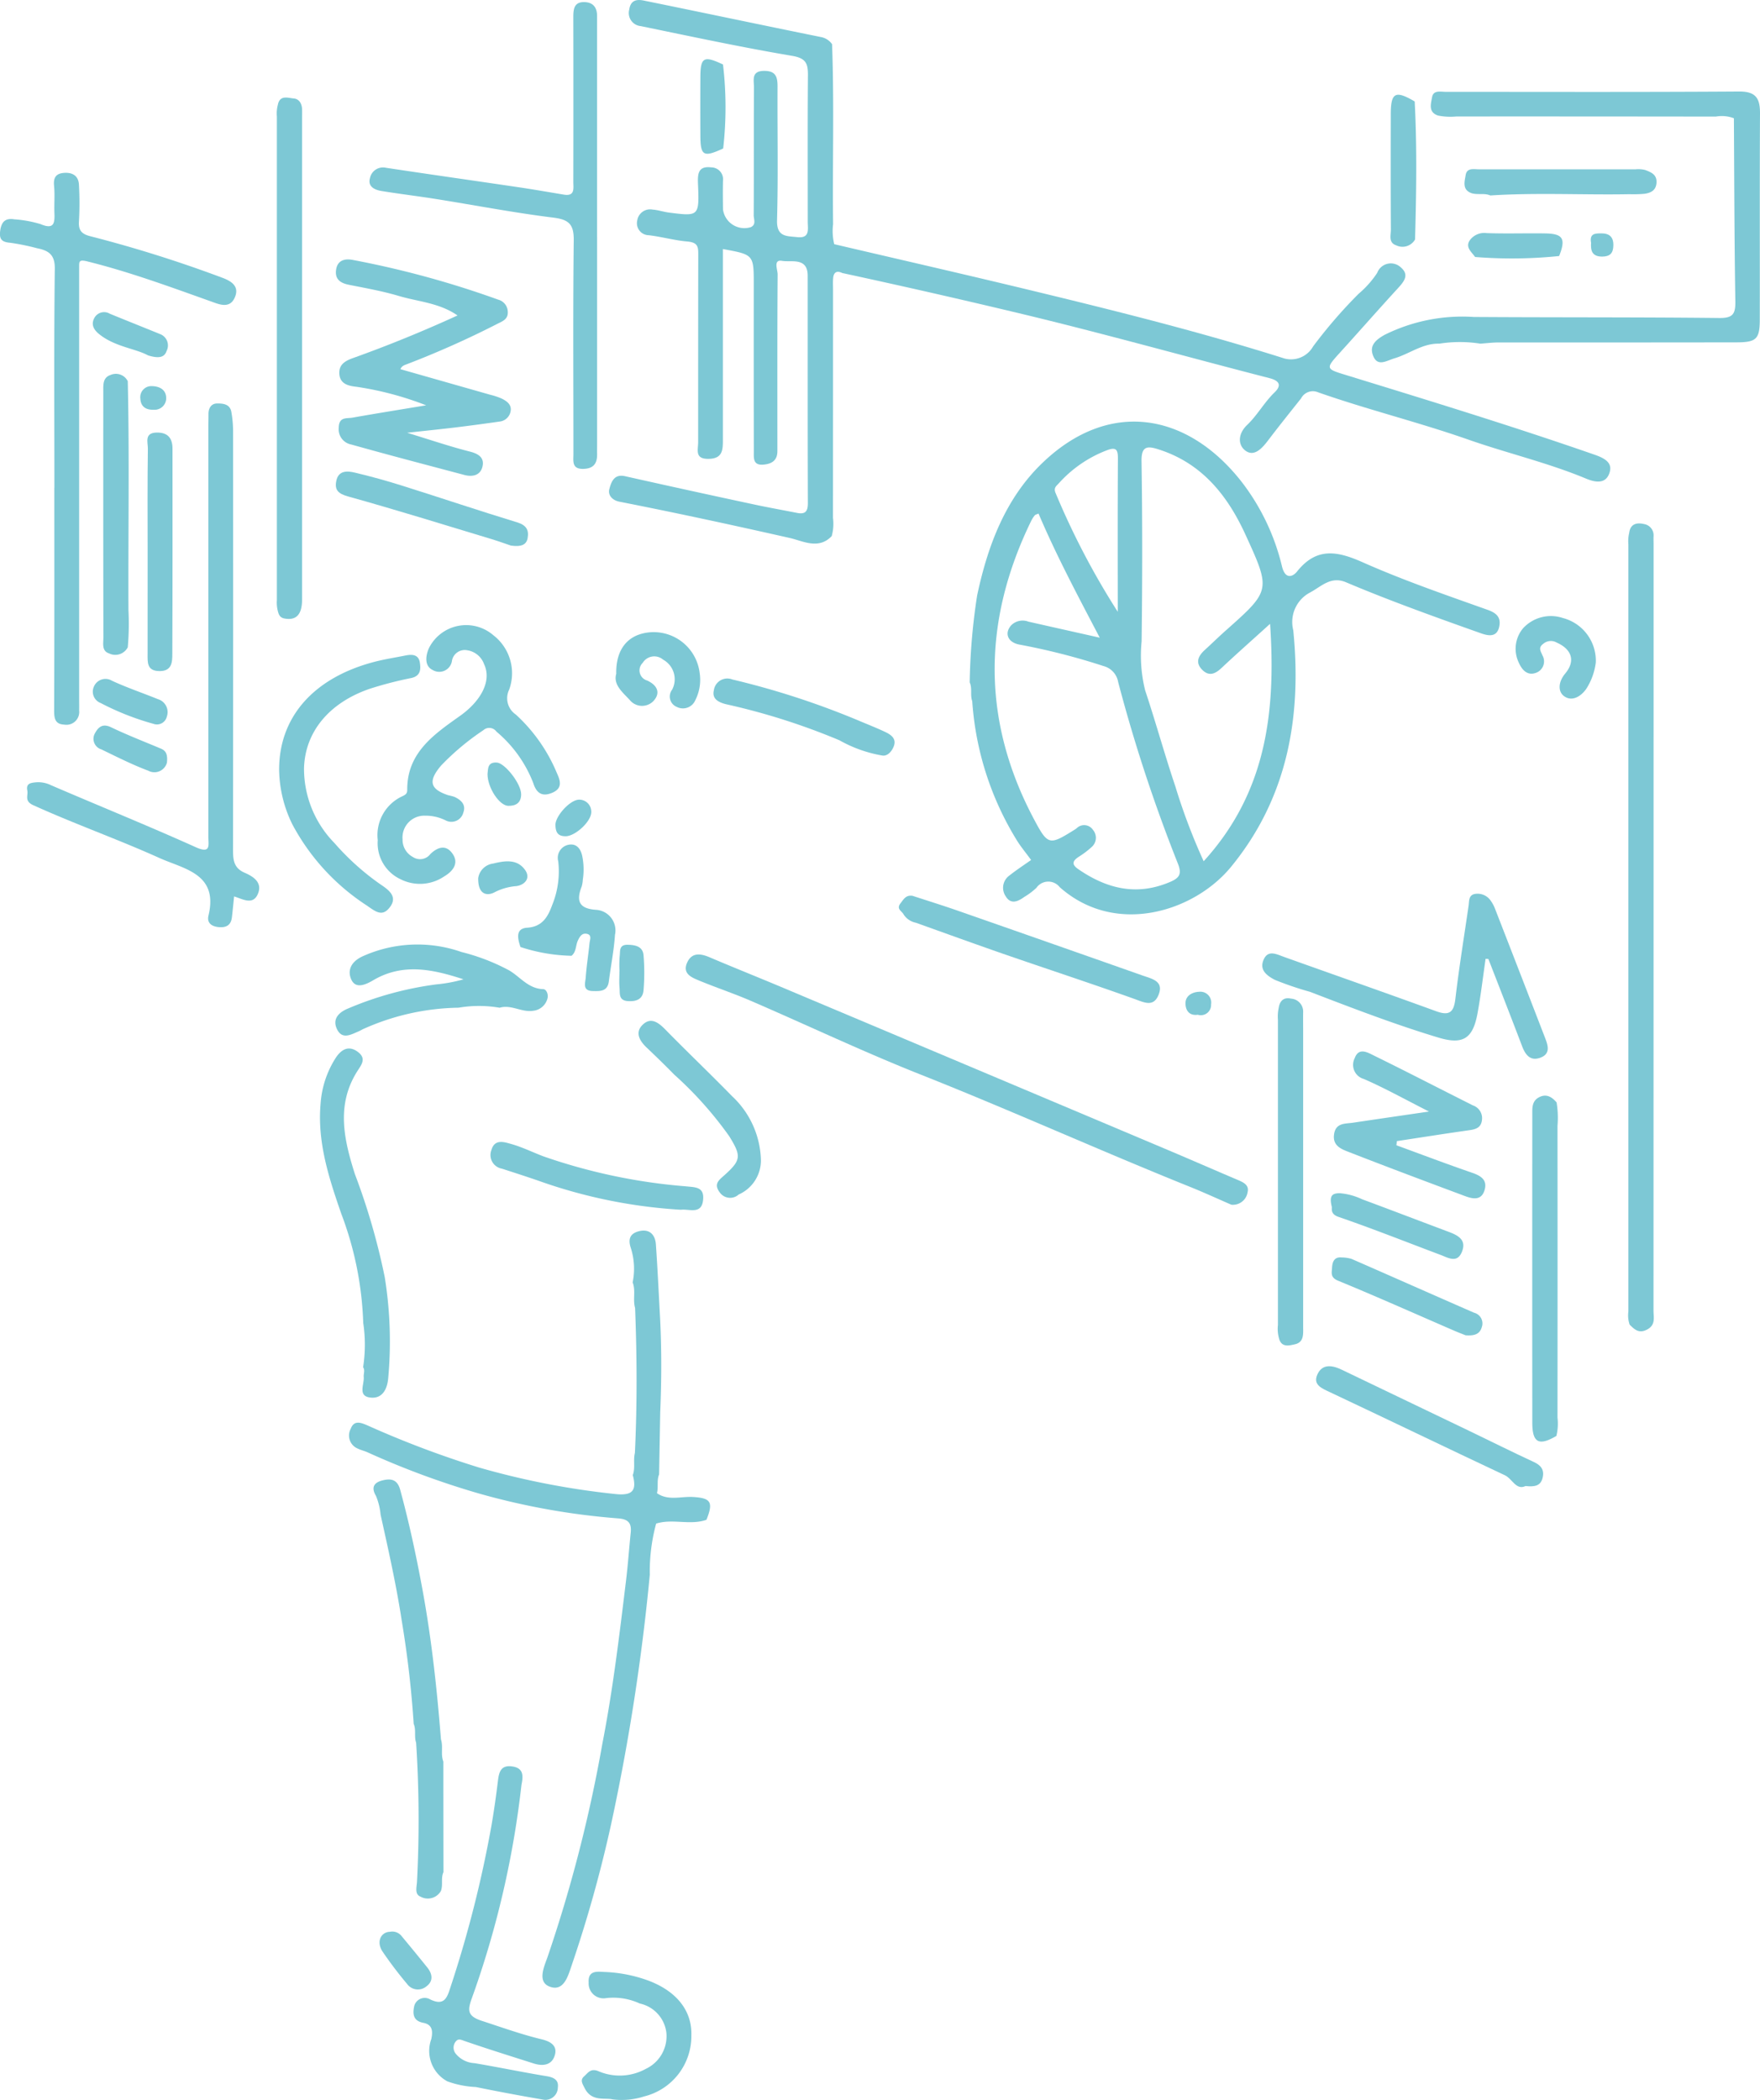 <svg xmlns="http://www.w3.org/2000/svg" width="138.877" height="165.703" viewBox="0 0 138.877 165.703"><g transform="translate(0 0)"><g transform="translate(22.026 49.338)"><path d="M458.549,493.256q-.044,2.452-.088,4.9c-.2.477-.041.994-.17,1.479.889.62,1.893.244,2.841.3,1.411.083,1.628.395,1.066,1.8-1.3.457-2.671-.113-3.971.3a14.459,14.459,0,0,0-.5,4.037,168.3,168.3,0,0,1-3.069,19.763,103.154,103.154,0,0,1-3.1,11.071c-.293.874-.634,2.074-1.724,1.669-.981-.365-.48-1.5-.186-2.311a112.55,112.55,0,0,0,4.327-16.813c.837-4.28,1.354-8.614,1.879-12.943.151-1.248.238-2.5.367-3.754.08-.774-.2-1.079-1.029-1.133a55.944,55.944,0,0,1-10.983-1.971,64.928,64.928,0,0,1-8.772-3.248c-.258-.111-.536-.176-.786-.3a1.113,1.113,0,0,1-.522-1.549c.264-.712.815-.479,1.307-.272a77.258,77.258,0,0,0,8.8,3.325,62.386,62.386,0,0,0,10.805,2.1c1.37.139,1.656-.32,1.343-1.5.212-.566.022-1.171.167-1.744.183-3.816.164-7.631.015-11.447-.192-.658.065-1.359-.192-2.011a5.4,5.4,0,0,0-.148-2.729c-.264-.793.039-1.159.658-1.315.8-.2,1.27.26,1.324,1.046.134,1.937.224,3.877.331,5.816C458.664,488.3,458.654,490.777,458.549,493.256Z" transform="translate(-428.479 -431.148)" fill="#7dc8d5"/><path d="M461.583,639.3a74.086,74.086,0,0,1-3.9,16.781c-.37,1.007-.369,1.449.788,1.826,1.564.509,3.112,1.068,4.712,1.453.751.181,1.3.547,1,1.354-.266.712-.954.767-1.628.553-1.825-.581-3.654-1.152-5.464-1.776-.279-.1-.491-.208-.685.035a.761.761,0,0,0,0,.977,2.048,2.048,0,0,0,1.479.739c1.9.32,3.782.714,5.681,1.026.573.094.971.3.89.895a.983.983,0,0,1-1.2.949q-2.643-.453-5.272-.988a7.547,7.547,0,0,1-2.241-.445,2.726,2.726,0,0,1-1.272-3.338c.141-.652.075-1.148-.634-1.283-.791-.152-.841-.692-.723-1.274a.851.851,0,0,1,1.264-.576c1.12.546,1.341-.137,1.6-.942a92.5,92.5,0,0,0,3.248-12.819c.2-1.166.363-2.338.507-3.512.083-.672.235-1.218,1.086-1.113C461.786,637.942,461.725,638.592,461.583,639.3Z" transform="translate(-442.464 -547.778)" fill="#7dc8d5"/><path d="M442.453,316.313a3.371,3.371,0,0,1,1.886-3.44c.27-.128.442-.2.44-.526-.022-2.955,2.142-4.4,4.181-5.852,1.624-1.156,2.508-2.745,1.884-4.066a1.682,1.682,0,0,0-1.355-1.105,1.023,1.023,0,0,0-1.178.819,1.012,1.012,0,0,1-1.515.749c-.716-.342-.542-1.213-.295-1.752a3.283,3.283,0,0,1,5.07-1,3.786,3.786,0,0,1,1.251,4.295,1.551,1.551,0,0,0,.529,1.969,13.044,13.044,0,0,1,3.23,4.6c.3.652.468,1.236-.4,1.586-.805.326-1.227-.044-1.457-.782a10,10,0,0,0-2.908-4.062.694.694,0,0,0-1.037-.105,19.752,19.752,0,0,0-3.329,2.786c-1.037,1.224-.88,1.853.548,2.336a5.057,5.057,0,0,1,.507.134c.524.244.929.617.7,1.239a.972.972,0,0,1-1.384.623,3.554,3.554,0,0,0-1.642-.378,1.72,1.72,0,0,0-1.768,1.865,1.531,1.531,0,0,0,.811,1.394,1.019,1.019,0,0,0,1.385-.235c.648-.616,1.288-.726,1.777.023s-.047,1.366-.672,1.734a3.4,3.4,0,0,1-3.457.236A3.13,3.13,0,0,1,442.453,316.313Z" transform="translate(-434.671 -299.355)" fill="#7dc8d5"/><path d="M444.377,572.046a81.739,81.739,0,0,0-.946-8.163c-.43-2.815-1.053-5.576-1.666-8.347a5.055,5.055,0,0,0-.364-1.479c-.429-.721-.093-1.07.5-1.22s1.169-.149,1.408.727c.725,2.661,1.3,5.355,1.794,8.064.7,3.85,1.116,7.74,1.426,11.641.188.569-.035,1.182.188,1.747q0,4.366.009,8.733c-.22.472-.018,1-.2,1.479a1.187,1.187,0,0,1-1.615.448c-.479-.184-.293-.766-.273-1.176a94.975,94.975,0,0,0-.069-10.972C444.4,573.047,444.584,572.521,444.377,572.046Z" transform="translate(-433.76 -485.355)" fill="#7dc8d5"/><path d="M439.611,399.061a18.99,18.99,0,0,0-7.426,1.64c-.163.063-.31.165-.472.232-.6.252-1.294.67-1.7-.185s.234-1.366.9-1.633a26.564,26.564,0,0,1,6.941-1.893,11.826,11.826,0,0,0,2.146-.4c-2.388-.779-4.762-1.319-7.125.073-.586.345-1.368.706-1.72-.036-.31-.654-.115-1.365.824-1.825a10.5,10.5,0,0,1,7.861-.367,16.189,16.189,0,0,1,3.766,1.453c.876.516,1.51,1.443,2.681,1.477.275.008.434.457.327.773a1.3,1.3,0,0,1-1.108.933c-.915.149-1.742-.514-2.656-.239A9.591,9.591,0,0,0,439.611,399.061Z" transform="translate(-425.451 -368.883)" fill="#7dc8d5"/><path d="M413.211,317.265c-.028-4.244,2.776-7.329,7.532-8.564.807-.209,1.635-.335,2.454-.5.521-.1,1.02-.078,1.119.571.082.538.052,1.049-.678,1.21a29.642,29.642,0,0,0-3.283.851c-3.193,1.1-5.086,3.384-5.18,6.236a8.371,8.371,0,0,0,2.4,5.933,19.916,19.916,0,0,0,3.74,3.337c.622.419,1.229.934.642,1.716s-1.09.4-1.821-.118a17.342,17.342,0,0,1-5.888-6.419A10.038,10.038,0,0,1,413.211,317.265Z" transform="translate(-413.211 -305.818)" fill="#7dc8d5"/><path d="M428.74,446.556a26.625,26.625,0,0,0-1.724-8.589c-.979-2.823-1.911-5.657-1.639-8.716a7.641,7.641,0,0,1,1.217-3.64c.352-.523.921-1.01,1.686-.461s.306,1.051-.02,1.57c-1.669,2.657-1.035,5.391-.183,8.084a52.406,52.406,0,0,1,2.358,8.131,31.758,31.758,0,0,1,.271,8.049c-.1.938-.548,1.591-1.447,1.462-.957-.137-.427-1.041-.48-1.62-.023-.254.119-.52-.048-.769A11.594,11.594,0,0,0,428.74,446.556Z" transform="translate(-422.105 -391.51)" fill="#7dc8d5"/><path d="M505.434,708.856c-.607-.151-1.665.212-2.213-.888-.167-.336-.384-.632-.046-.929.3-.261.5-.649,1.094-.424a4.268,4.268,0,0,0,3.776-.167,2.849,2.849,0,0,0,1.626-2.833,2.682,2.682,0,0,0-2.1-2.324,4.963,4.963,0,0,0-2.655-.427,1.172,1.172,0,0,1-1.379-1.218c-.062-.987.662-.873,1.262-.844a11.226,11.226,0,0,1,3.47.688c2.239.851,3.431,2.395,3.371,4.319a4.9,4.9,0,0,1-3.735,4.816A5.74,5.74,0,0,1,505.434,708.856Z" transform="translate(-479.113 -592.534)" fill="#7dc8d5"/><path d="M489.251,367.175a2.418,2.418,0,0,1-.085.519c-.44,1.118-.244,1.754,1.125,1.847a1.629,1.629,0,0,1,1.5,1.968c-.081,1.228-.326,2.444-.483,3.667-.1.816-.689.791-1.283.775-.83-.022-.571-.651-.543-1.068.061-.908.212-1.81.3-2.717.028-.273.223-.672-.261-.738-.359-.049-.523.251-.659.541-.184.391-.116.886-.5,1.2a13.76,13.76,0,0,1-4.03-.693c-.212-.635-.426-1.462.53-1.522,1.238-.077,1.655-.924,1.976-1.794a7.024,7.024,0,0,0,.475-3.447,1.053,1.053,0,0,1,.7-1.277c.676-.2,1.071.228,1.2.892A5.332,5.332,0,0,1,489.251,367.175Z" transform="translate(-465.29 -347.087)" fill="#7dc8d5"/><path d="M529.482,427.734a2.945,2.945,0,0,1-1.756,2.672,1,1,0,0,1-1.481-.149c-.515-.675-.1-.969.356-1.375,1.326-1.19,1.343-1.515.38-3.075a29.286,29.286,0,0,0-4.345-4.867c-.71-.726-1.44-1.434-2.176-2.134-.565-.538-.937-1.195-.306-1.8.647-.625,1.244-.173,1.794.389,1.731,1.768,3.523,3.474,5.251,5.245A7.145,7.145,0,0,1,529.482,427.734Z" transform="translate(-491.465 -385.486)" fill="#7dc8d5"/><path d="M490.832,457.979a40.5,40.5,0,0,1-11.11-2.281c-.958-.33-1.923-.642-2.887-.954a1.092,1.092,0,0,1-.83-1.474c.252-.887,1-.629,1.532-.481.876.242,1.7.652,2.558.979a45.016,45.016,0,0,0,11.22,2.367c.745.084,1.5.012,1.393,1.07-.108,1.116-.972.753-1.63.771A1.273,1.273,0,0,1,490.832,457.979Z" transform="translate(-459.254 -411.864)" fill="#7dc8d5"/><path d="M443.822,686.878a.938.938,0,0,1,.938.372q1.009,1.212,2,2.443c.41.509.492,1.079-.063,1.489a1.048,1.048,0,0,1-1.528-.186,31.035,31.035,0,0,1-1.949-2.573C442.731,687.675,443.086,686.9,443.822,686.878Z" transform="translate(-435.071 -583.782)" fill="#7dc8d5"/><path d="M514.133,396.214a8.816,8.816,0,0,1,.012-1.186c.053-.385-.08-.918.638-.9.624.012,1.184.142,1.244.824a16.594,16.594,0,0,1,0,2.759c-.054.682-.524.907-1.218.863-.768-.048-.634-.594-.675-1.037s-.009-.879-.009-1.319Z" transform="translate(-487.273 -368.915)" fill="#7dc8d5"/><path d="M472.265,370.707a1.364,1.364,0,0,1,1.179-1.141c.928-.227,1.874-.37,2.5.48.5.673-.015,1.217-.678,1.3a4.488,4.488,0,0,0-1.692.476C473,372.14,472.235,372.061,472.265,370.707Z" transform="translate(-456.556 -350.762)" fill="#7dc8d5"/><path d="M475.026,340.988c.053-.426-.012-.958.742-.909.621.04,1.909,1.655,1.911,2.5,0,.656-.384.926-1.018.915C475.967,343.48,475.028,342.077,475.026,340.988Z" transform="translate(-458.583 -329.244)" fill="#7dc8d5"/><path d="M497.055,351.091a.948.948,0,0,1,.946.929c.051.751-1.238,1.938-2,1.956-.668.016-.82-.35-.826-.9C495.166,352.4,496.322,351.085,497.055,351.091Z" transform="translate(-473.371 -337.329)" fill="#7dc8d5"/></g><g transform="translate(0 13.637)"><path d="M334.7,189.984c0-5.761-.038-11.523.032-17.283.014-1.127-.517-1.428-1.4-1.607a18.121,18.121,0,0,0-2.093-.428c-.683-.056-.913-.266-.812-.975s.427-.993,1.12-.877a9.207,9.207,0,0,1,2.062.377c1.058.448,1.125-.069,1.093-.878-.028-.708.042-1.423-.027-2.125-.064-.641.123-.99.78-1.039.681-.051,1.147.233,1.182.933a26.073,26.073,0,0,1,0,2.923c-.045.73.269.988.93,1.15a101.074,101.074,0,0,1,10.337,3.251c.747.271,1.447.687,1.012,1.615-.408.872-1.252.487-1.84.277-3.229-1.151-6.44-2.336-9.778-3.165-.687-.171-.641.025-.645.472,0,.31,0,.62,0,.93v33.106c0,.31.007.621,0,.93a1.009,1.009,0,0,1-1.167,1.115c-.753-.033-.808-.513-.805-1.154.024-5.85.014-11.7.014-17.55Z" transform="translate(-330.408 -165.143)" fill="#7dc8d5"/><path d="M354.769,272.462c-.065.623-.112,1.141-.174,1.657-.072.6-.434.813-1.012.767s-.979-.321-.835-.918c.8-3.308-1.93-3.661-3.879-4.542-3.276-1.479-6.673-2.676-9.951-4.165-.724-.329-.383-.761-.466-1.158-.123-.588.324-.611.731-.649a2.27,2.27,0,0,1,1.142.233c3.8,1.636,7.64,3.19,11.413,4.888,1.218.548,1-.149,1-.817q0-16.154,0-32.309c0-.355.01-.709.009-1.063,0-.46.227-.815.666-.822.458-.007,1.024.036,1.137.655a8.882,8.882,0,0,1,.139,1.573q.011,16.487-.005,32.974c0,.8.046,1.454.921,1.829.693.3,1.436.779,1.029,1.694C356.241,273.168,355.452,272.671,354.769,272.462Z" transform="translate(-336.297 -215.363)" fill="#7dc8d5"/><path d="M362.96,246.382a1.108,1.108,0,0,1-1.483.479c-.59-.19-.439-.8-.44-1.253q-.017-9.685-.007-19.371c0-.529-.065-1.135.572-1.343a1.044,1.044,0,0,1,1.358.494c.137,6.025.027,12.05.054,18.075A21.011,21.011,0,0,1,362.96,246.382Z" transform="translate(-352.878 -208.943)" fill="#7dc8d5"/><path d="M374.142,251.549c0-2.7-.02-5.394.019-8.09.007-.473-.3-1.24.673-1.265.878-.023,1.271.416,1.271,1.269,0,5.393.009,10.787-.014,16.181,0,.637-.015,1.378-1.011,1.371-1.013-.006-.941-.7-.94-1.375Q374.146,255.594,374.142,251.549Z" transform="translate(-362.493 -221.697)" fill="#7dc8d5"/><path d="M362.663,318.833a21.07,21.07,0,0,1-4.165-1.642.958.958,0,0,1-.533-1.3.989.989,0,0,1,1.423-.459c1.18.547,2.421.963,3.628,1.454a1.068,1.068,0,0,1,.7,1.38A.8.8,0,0,1,362.663,318.833Z" transform="translate(-350.553 -275.353)" fill="#7dc8d5"/><path d="M362.3,209.925c-1-.548-2.607-.671-3.857-1.677-.447-.359-.639-.762-.4-1.239a.872.872,0,0,1,1.233-.375c1.326.545,2.659,1.073,3.986,1.615a.954.954,0,0,1,.5,1.326C363.6,210.073,363.174,210.193,362.3,209.925Z" transform="translate(-350.617 -195.518)" fill="#7dc8d5"/><path d="M363.908,332.044a1.021,1.021,0,0,1-1.471.637c-1.266-.474-2.48-1.092-3.7-1.68a.875.875,0,0,1-.5-1.288c.256-.47.594-.781,1.258-.462,1.285.617,2.619,1.133,3.934,1.686C363.792,331.091,363.985,331.34,363.908,332.044Z" transform="translate(-350.736 -285.503)" fill="#7dc8d5"/><path d="M372.893,228.415c.715,0,1.151.319,1.18.889a.912.912,0,0,1-.974.976c-.592.019-1.027-.211-1.064-.88A.872.872,0,0,1,372.893,228.415Z" transform="translate(-360.961 -211.584)" fill="#7dc8d5"/></g><g transform="translate(21.847 0)"><path d="M576.88,416.784c-1.078-.468-2.147-.961-3.237-1.4-7.112-2.859-14.1-6.021-21.225-8.848-4.547-1.8-8.974-3.906-13.467-5.846-1.336-.577-2.722-1.036-4.066-1.593-.59-.245-1.326-.541-.951-1.4.361-.823,1.041-.752,1.777-.438,1.96.835,3.941,1.622,5.9,2.449q15.16,6.384,30.315,12.78c1.806.762,3.6,1.55,5.405,2.316.455.194.978.4.836.984A1.171,1.171,0,0,1,576.88,416.784Z" transform="translate(-501.568 -321.722)" fill="#7dc8d5"/><g transform="translate(77.756 70.517)"><path d="M722.475,384.117c-.21,1.44-.377,2.889-.641,4.32-.366,1.982-1.145,2.478-3.072,1.9-3.443-1.037-6.8-2.33-10.154-3.618a25.382,25.382,0,0,1-2.763-.941c-.725-.377-1.243-.84-.863-1.641.352-.74,1.013-.374,1.582-.171,4.005,1.43,8.019,2.835,12.015,4.29,1.039.378,1.387.081,1.512-.984.288-2.456.687-4.9,1.042-7.345.055-.376-.014-.847.521-.932a1.254,1.254,0,0,1,1.254.582,2.589,2.589,0,0,1,.306.579q1.986,5.1,3.959,10.214c.221.573.436,1.224-.337,1.534-.8.32-1.208-.171-1.478-.883-.874-2.3-1.773-4.594-2.663-6.889Z" transform="translate(-704.853 -378.976)" fill="#7dc8d5"/><path d="M731.025,433.206c1.983.725,3.957,1.476,5.954,2.162.724.248,1.253.578.995,1.4s-.941.67-1.54.446c-3.076-1.149-6.15-2.3-9.211-3.495-.58-.226-1.234-.492-1.12-1.36.123-.941.872-.84,1.5-.934,1.862-.279,3.725-.548,5.993-.881-1.943-.984-3.507-1.86-5.142-2.57a1.154,1.154,0,0,1-.718-1.643c.323-.892,1.047-.433,1.539-.192,2.609,1.279,5.188,2.617,7.785,3.92a1.061,1.061,0,0,1,.718,1.132c-.062.623-.474.752-1.006.827-1.906.269-3.807.571-5.711.86Z" transform="translate(-720.441 -413.351)" fill="#7dc8d5"/><path d="M709.526,410.781c.086-.567.387-.876.982-.745a1.023,1.023,0,0,1,.95,1.072c-.009.486,0,.972,0,1.458q0,11.669,0,23.339c0,.578.085,1.242-.65,1.406-.448.1-1.073.28-1.258-.48a2.761,2.761,0,0,1-.082-1.048q0-12.041,0-24.082A3.234,3.234,0,0,1,709.526,410.781Z" transform="translate(-708.233 -401.752)" fill="#7dc8d5"/><path d="M786.848,465.749c-1.384.813-1.9.539-1.9-1.053q-.01-12.139,0-24.278c0-.537-.045-1.089.531-1.392s1.011-.03,1.385.405a7.417,7.417,0,0,1,.072,1.844q.01,11.515,0,23.03A4.1,4.1,0,0,1,786.848,465.749Z" transform="translate(-763.641 -422.958)" fill="#7dc8d5"/><path d="M737.347,528.615c-.755.357-1.039-.569-1.632-.848-4.612-2.169-9.2-4.385-13.812-6.56-.634-.3-1.35-.575-.988-1.387.39-.873,1.184-.74,1.931-.38q5.011,2.407,10.024,4.81c1.71.823,3.408,1.672,5.129,2.47.559.26.831.6.7,1.213C738.552,528.618,738.057,528.692,737.347,528.615Z" transform="translate(-716.571 -481.872)" fill="#7dc8d5"/><path d="M736.017,493.026c-.254-.1-.624-.242-.986-.4-3.026-1.311-6.036-2.657-9.085-3.911-.625-.257-.487-.648-.467-1.031.023-.435.168-.867.768-.8a2.763,2.763,0,0,1,.77.114c3.226,1.408,6.443,2.84,9.669,4.248a.87.87,0,0,1,.608,1.137C737.129,492.966,736.668,493.072,736.017,493.026Z" transform="translate(-719.973 -458.177)" fill="#7dc8d5"/><path d="M725.249,468.88c-.217-.9.1-1.036.645-1.036a5.048,5.048,0,0,1,1.75.475c2.272.841,4.534,1.71,6.8,2.559.753.282,1.477.629,1.078,1.6-.376.915-1.079.46-1.681.234-2.682-1.007-5.345-2.068-8.053-3C725.08,469.472,725.31,469,725.249,468.88Z" transform="translate(-719.773 -444.206)" fill="#7dc8d5"/></g><path d="M528.824,133.144c5.391,1.262,10.79,2.493,16.172,3.8,6.44,1.56,12.868,3.175,19.19,5.167a2,2,0,0,0,2.424-.9,38.26,38.26,0,0,1,3.587-4.151,7.68,7.68,0,0,0,1.471-1.654,1.147,1.147,0,0,1,1.872-.424c.686.591.235,1.123-.244,1.645-1.549,1.689-3.06,3.413-4.6,5.108-1.089,1.2-1.086,1.247.4,1.7,6.611,2.033,13.224,4.057,19.758,6.332.848.3,1.467.681,1.093,1.549-.314.729-1.057.635-1.78.334-3.031-1.264-6.238-2.008-9.328-3.092-3.911-1.371-7.939-2.357-11.844-3.729a1.047,1.047,0,0,0-1.336.485c-.873,1.1-1.754,2.195-2.6,3.312-.479.629-1.115,1.34-1.814.79-.576-.453-.575-1.314.169-2.019.8-.762,1.343-1.777,2.159-2.563.528-.509.439-.9-.391-1.116-6.64-1.709-13.24-3.565-19.912-5.158q-6.891-1.646-13.813-3.141c-.435-.213-.676-.06-.719.4-.029.307-.009.617-.009.926q0,9-.005,17.994a3.622,3.622,0,0,1-.1,1.439c-1.038,1.093-2.284.38-3.294.152-4.475-1.011-8.957-1.983-13.458-2.867-.519-.1-.935-.484-.79-1.011s.359-1.2,1.237-1q5.047,1.132,10.1,2.213c1.153.249,2.316.455,3.473.683.629.124.854-.1.851-.767-.021-5.982-.01-11.965-.014-17.947,0-1.481-1.3-1.049-2.021-1.175s-.347.7-.35,1.072c-.032,4.387-.02,8.774-.02,13.161,0,.266,0,.532,0,.8-.007.724-.448.989-1.1,1.046-.85.075-.759-.546-.76-1.056q-.012-6.581-.005-13.162c0-2.35,0-2.35-2.437-2.793v9.97q0,2.592,0,5.185c0,.757-.07,1.375-1.1,1.4-1.14.03-.851-.691-.851-1.32,0-4.919,0-9.838.009-14.757,0-.631,0-1-.879-1.075-1-.085-2.007-.375-3.028-.494a.947.947,0,0,1-.906-1.173,1.028,1.028,0,0,1,1.221-.848c.432.031.854.18,1.286.235,2.365.3,2.392.3,2.285-2.268-.034-.81.023-1.421,1.039-1.3a.938.938,0,0,1,.933,1.054c-.019.753-.008,1.507,0,2.26a1.7,1.7,0,0,0,2.205,1.4c.435-.211.217-.629.219-.941.019-3.368,0-6.736.019-10.1,0-.566-.226-1.284.812-1.287.962,0,1.054.535,1.05,1.289-.017,3.5.057,7-.04,10.5-.037,1.337.772,1.238,1.59,1.329,1.028.114.834-.624.834-1.211,0-3.855-.016-7.711.014-11.566.007-.923-.155-1.343-1.253-1.528-4-.675-7.971-1.53-11.947-2.347a1.036,1.036,0,0,1-.9-1.3c.109-.773.618-.823,1.153-.714,4.672.951,9.337,1.939,14.011,2.886a1.371,1.371,0,0,1,.841.557c.173,4.734.025,9.47.08,14.2A4.376,4.376,0,0,0,528.824,133.144Z" transform="translate(-484.843 -113.875)" fill="#7dc8d5"/><path d="M742.593,142.917c-.787-.267-.56-.929-.471-1.438.1-.59.665-.433,1.09-.433,7.711,0,15.422.026,23.133-.026,1.344-.009,1.662.552,1.655,1.74-.03,5.406-.007,10.813-.017,16.219,0,1.581-.259,1.832-1.861,1.835q-9.373.013-18.746.008c-.482,0-.963.062-1.445.095a10.344,10.344,0,0,0-3.232,0c-1.319-.039-2.352.805-3.546,1.158-.614.181-1.326.692-1.677-.194-.3-.753.1-1.214.907-1.662a13.758,13.758,0,0,1,7.038-1.408c6.454.043,12.91.01,19.364.081,1.082.012,1.285-.323,1.269-1.318-.079-4.814-.083-9.629-.114-14.443A2.665,2.665,0,0,0,764.51,143q-10.232-.015-20.464-.01A4.994,4.994,0,0,1,742.593,142.917Z" transform="translate(-650.97 -133.799)" fill="#7dc8d5"/><path d="M813.5,269.9c.092-.729.626-.82,1.166-.691a.9.9,0,0,1,.757.946c-.011.221,0,.443,0,.664q0,30.227-.006,60.454c0,.541.188,1.135-.513,1.5-.639.334-.985-.01-1.369-.387a2.259,2.259,0,0,1-.1-1.045q0-30.26,0-60.52A2.875,2.875,0,0,1,813.5,269.9Z" transform="translate(-706.79 -227.857)" fill="#7dc8d5"/><path d="M457.984,133.007v16.338c0,.265-.005.531,0,.8.016.739-.272,1.157-1.079,1.179-.936.025-.789-.622-.79-1.177,0-5.623-.038-11.247.025-16.869.014-1.252-.382-1.628-1.614-1.781-3.091-.383-6.157-.974-9.236-1.465-1.43-.228-2.868-.4-4.3-.632-.548-.088-1.119-.341-.93-1.015a1.049,1.049,0,0,1,1.258-.822c3.51.531,7.025,1.027,10.537,1.547,1.171.173,2.338.38,3.506.573.9.149.745-.507.746-1.008q.01-6.509,0-13.017c0-.637.073-1.189.881-1.167.7.019,1,.449.994,1.118,0,.31,0,.62,0,.93v16.471Z" transform="translate(-432.715 -114.325)" fill="#7dc8d5"/><path d="M412.618,143.4c.161-.8.8-.539,1.255-.5.439.04.644.42.658.866.007.221,0,.443,0,.664q0,18.995,0,37.99c0,1.213-.464,1.691-1.4,1.513-.386-.074-.459-.355-.531-.658a2.692,2.692,0,0,1-.059-.79q0-19.084,0-38.169A2.659,2.659,0,0,1,412.618,143.4Z" transform="translate(-412.541 -135.13)" fill="#7dc8d5"/><path d="M765.414,165.948c-.777-.268-.562-.921-.48-1.436.1-.6.653-.451,1.074-.451q6.16,0,12.32,0a2.224,2.224,0,0,1,.786.056c.434.17.908.344.881.973s-.44.828-.945.9a9.829,9.829,0,0,1-1.19.033c-3.659.068-7.32-.137-10.977.1C766.412,165.917,765.894,166.089,765.414,165.948Z" transform="translate(-671.13 -150.699)" fill="#7dc8d5"/><path d="M744.822,153.4a1.139,1.139,0,0,1-1.489.461c-.626-.213-.416-.8-.418-1.24-.019-3.034-.015-6.069-.008-9.1,0-1.723.359-1.91,1.887-1.012C744.982,146.138,744.924,149.77,744.822,153.4Z" transform="translate(-655.011 -134.503)" fill="#7dc8d5"/><path d="M539.957,138.485c-1.547.715-1.791.582-1.8-1q-.011-2.31,0-4.621c.007-1.582.267-1.726,1.786-1.008A28.678,28.678,0,0,1,539.957,138.485Z" transform="translate(-504.74 -126.768)" fill="#7dc8d5"/><path d="M766.464,184.906c-.27-.4-.794-.76-.413-1.321a1.407,1.407,0,0,1,1.332-.562c1.534.055,3.071,0,4.607.024,1.417.019,1.652.417,1.108,1.784A36.529,36.529,0,0,1,766.464,184.906Z" transform="translate(-671.918 -164.628)" fill="#7dc8d5"/><path d="M802.32,183.849c-.138-.745.331-.741.788-.745.636-.006.983.257.971.949-.01.609-.26.877-.875.883C802.374,184.943,802.28,184.43,802.32,183.849Z" transform="translate(-698.62 -164.689)" fill="#7dc8d5"/><g transform="translate(4.653 20.471)"><path d="M437.17,202.344a25.228,25.228,0,0,0-5.484-1.46c-.542-.062-1.286-.171-1.362-.974-.071-.753.414-1.058,1.067-1.292,2.759-.987,5.471-2.093,8.256-3.364-1.436-1-3.109-1.085-4.64-1.541-1.285-.382-2.615-.617-3.933-.88-.7-.139-1.126-.459-1.005-1.214s.725-.862,1.319-.746a74.5,74.5,0,0,1,11.468,3.133,1.014,1.014,0,0,1,.756.968c.031.576-.411.733-.792.925a73.153,73.153,0,0,1-7.169,3.2c-.216.081-.409.142-.513.393q3.544,1.009,7.075,2.015a5.693,5.693,0,0,1,.872.284c.408.192.825.467.758.971a.988.988,0,0,1-.873.863q-1.723.248-3.451.46c-1.168.142-2.338.259-3.846.425,1.851.565,3.387,1.089,4.956,1.487.668.169,1.119.469,1,1.112-.132.735-.752.914-1.444.73-2.974-.79-5.95-1.567-8.913-2.4a1.22,1.22,0,0,1-1-1.319c.012-.884.607-.723,1.071-.8C433.288,202.975,435.23,202.665,437.17,202.344Z" transform="translate(-430.044 -190.832)" fill="#7dc8d5"/><path d="M598.109,379.582c1.2.392,2.4.764,3.588,1.179q7.3,2.549,14.595,5.121c.727.255,1.677.436,1.229,1.525-.4.981-1.132.589-1.9.313-3.438-1.231-6.909-2.367-10.36-3.561-2.3-.8-4.593-1.632-6.888-2.453a1.492,1.492,0,0,1-.962-.65c-.122-.263-.612-.422-.243-.888C597.423,379.839,597.595,379.506,598.109,379.582Z" transform="translate(-552.607 -329.366)" fill="#7dc8d5"/><path d="M443.85,259.615c-.311-.1-.929-.331-1.558-.521-3.757-1.135-7.5-2.3-11.284-3.354-.779-.217-1.083-.5-.941-1.222.17-.857.879-.8,1.474-.66,1.266.3,2.521.649,3.762,1.04,3.016.949,6.012,1.961,9.036,2.882.714.218.945.6.828,1.242C445.074,259.54,444.692,259.73,443.85,259.615Z" transform="translate(-430.033 -237.034)" fill="#7dc8d5"/><path d="M555.36,321.288a10.46,10.46,0,0,1-3.363-1.2,52.4,52.4,0,0,0-8.936-2.843c-.673-.165-1.127-.462-.974-1.095a1.071,1.071,0,0,1,1.458-.861,63.9,63.9,0,0,1,9.917,3.223c.721.307,1.453.59,2.16.926.449.213.891.524.665,1.118C556.1,321.04,555.737,321.363,555.36,321.288Z" transform="translate(-512.259 -282.144)" fill="#7dc8d5"/><path d="M513.074,304.678c-.039-1.9.885-3.136,2.7-3.276a3.658,3.658,0,0,1,3.879,3.186,3.555,3.555,0,0,1-.344,2.183,1.06,1.06,0,0,1-1.461.521.884.884,0,0,1-.365-1.358,1.765,1.765,0,0,0-.711-2.37,1.07,1.07,0,0,0-1.611.255.828.828,0,0,0,.345,1.389c.844.387,1.08,1.006.492,1.634a1.251,1.251,0,0,1-1.863-.1C513.568,306.131,512.824,305.539,513.074,304.678Z" transform="translate(-490.948 -271.983)" fill="#7dc8d5"/><path d="M786.348,300.381a4.966,4.966,0,0,1-.752,2.085c-.468.666-1.194,1.026-1.785.549-.465-.375-.414-1.115.123-1.757.844-1.011.5-1.926-.676-2.447a.919.919,0,0,0-1.068.111c-.42.311-.166.6-.053.9a.956.956,0,0,1-.556,1.394c-.646.213-1.057-.252-1.3-.8a2.518,2.518,0,0,1,.325-2.727,2.978,2.978,0,0,1,3.141-.814A3.479,3.479,0,0,1,786.348,300.381Z" transform="translate(-686.928 -268.58)" fill="#7dc8d5"/><path d="M683.049,409.893c-.746.1-.978-.429-.973-.919.006-.585.534-.872,1.077-.894a.857.857,0,0,1,.941,1A.806.806,0,0,1,683.049,409.893Z" transform="translate(-615.032 -350.291)" fill="#7dc8d5"/><path d="M658.946,253.817c-3.318-1.182-6.659-2.331-9.874-3.758-2.014-.895-3.64-1.2-5.176.726-.3.38-.919.7-1.191-.4a17.6,17.6,0,0,0-3.172-6.659c-4.283-5.481-10.468-6.573-15.74-1.5-2.91,2.8-4.31,6.523-5.144,10.458a49.635,49.635,0,0,0-.586,6.853c.218.474.023,1,.2,1.481a24.005,24.005,0,0,0,3.445,10.858c.348.59.8,1.119,1.2,1.676-.571.4-1.159.787-1.707,1.22a1.192,1.192,0,0,0-.292,1.651c.405.667.97.4,1.472.037a5.414,5.414,0,0,0,.947-.713,1.143,1.143,0,0,1,1.839-.052c4.389,3.9,10.609,1.947,13.521-1.606,4.46-5.441,5.588-11.852,4.907-18.668a2.632,2.632,0,0,1,1.369-3c.9-.5,1.618-1.282,2.8-.782,1.555.659,3.128,1.276,4.709,1.871,1.966.74,3.944,1.448,5.924,2.15.61.216,1.277.335,1.454-.538C659.987,254.447,659.682,254.079,658.946,253.817Zm-33.859-9.981a9.793,9.793,0,0,1,3.782-2.608c.744-.286.895-.075.89.659-.027,4.026-.013,8.053-.013,12.079a60.714,60.714,0,0,1-4.9-9.36C624.66,244.183,624.9,244.043,625.087,243.836Zm8.79,31.446c-2.634,1.128-5,.54-7.247-1.009-.544-.375-.455-.646.027-.968a7.044,7.044,0,0,0,1.055-.8.964.964,0,0,0,.08-1.328.835.835,0,0,0-1.28-.139c-.036.025-.068.058-.105.081-2.052,1.278-2.15,1.329-3.279-.8-4.128-7.784-4.051-15.641-.217-23.516a2.408,2.408,0,0,1,.283-.444c.048-.06.15-.077.3-.145,1.4,3.294,3.078,6.448,4.831,9.794-2.044-.459-3.839-.859-5.632-1.266a1.273,1.273,0,0,0-1.352.287c-.556.618-.285,1.34.621,1.52a52.231,52.231,0,0,1,6.664,1.7,1.575,1.575,0,0,1,1.151,1.255,124.25,124.25,0,0,0,4.709,14.318C634.817,274.652,634.624,274.963,633.878,275.282Zm2.648-1.634a47.515,47.515,0,0,1-2.235-5.908c-.845-2.508-1.546-5.063-2.382-7.574a11.346,11.346,0,0,1-.279-3.864c.059-4.739.067-9.48-.007-14.218-.019-1.193.448-1.215,1.306-.945,3.434,1.081,5.463,3.614,6.893,6.734,2.016,4.4,2,4.413-1.554,7.572-.562.5-1.1,1.028-1.654,1.534-.528.48-.769,1.011-.182,1.584.529.516,1.01.3,1.5-.161,1.16-1.09,2.353-2.144,3.835-3.486C642.239,261.957,641.435,268.257,636.526,273.649Z" transform="translate(-568.047 -226.161)" fill="#7dc8d5"/></g></g></g></svg>